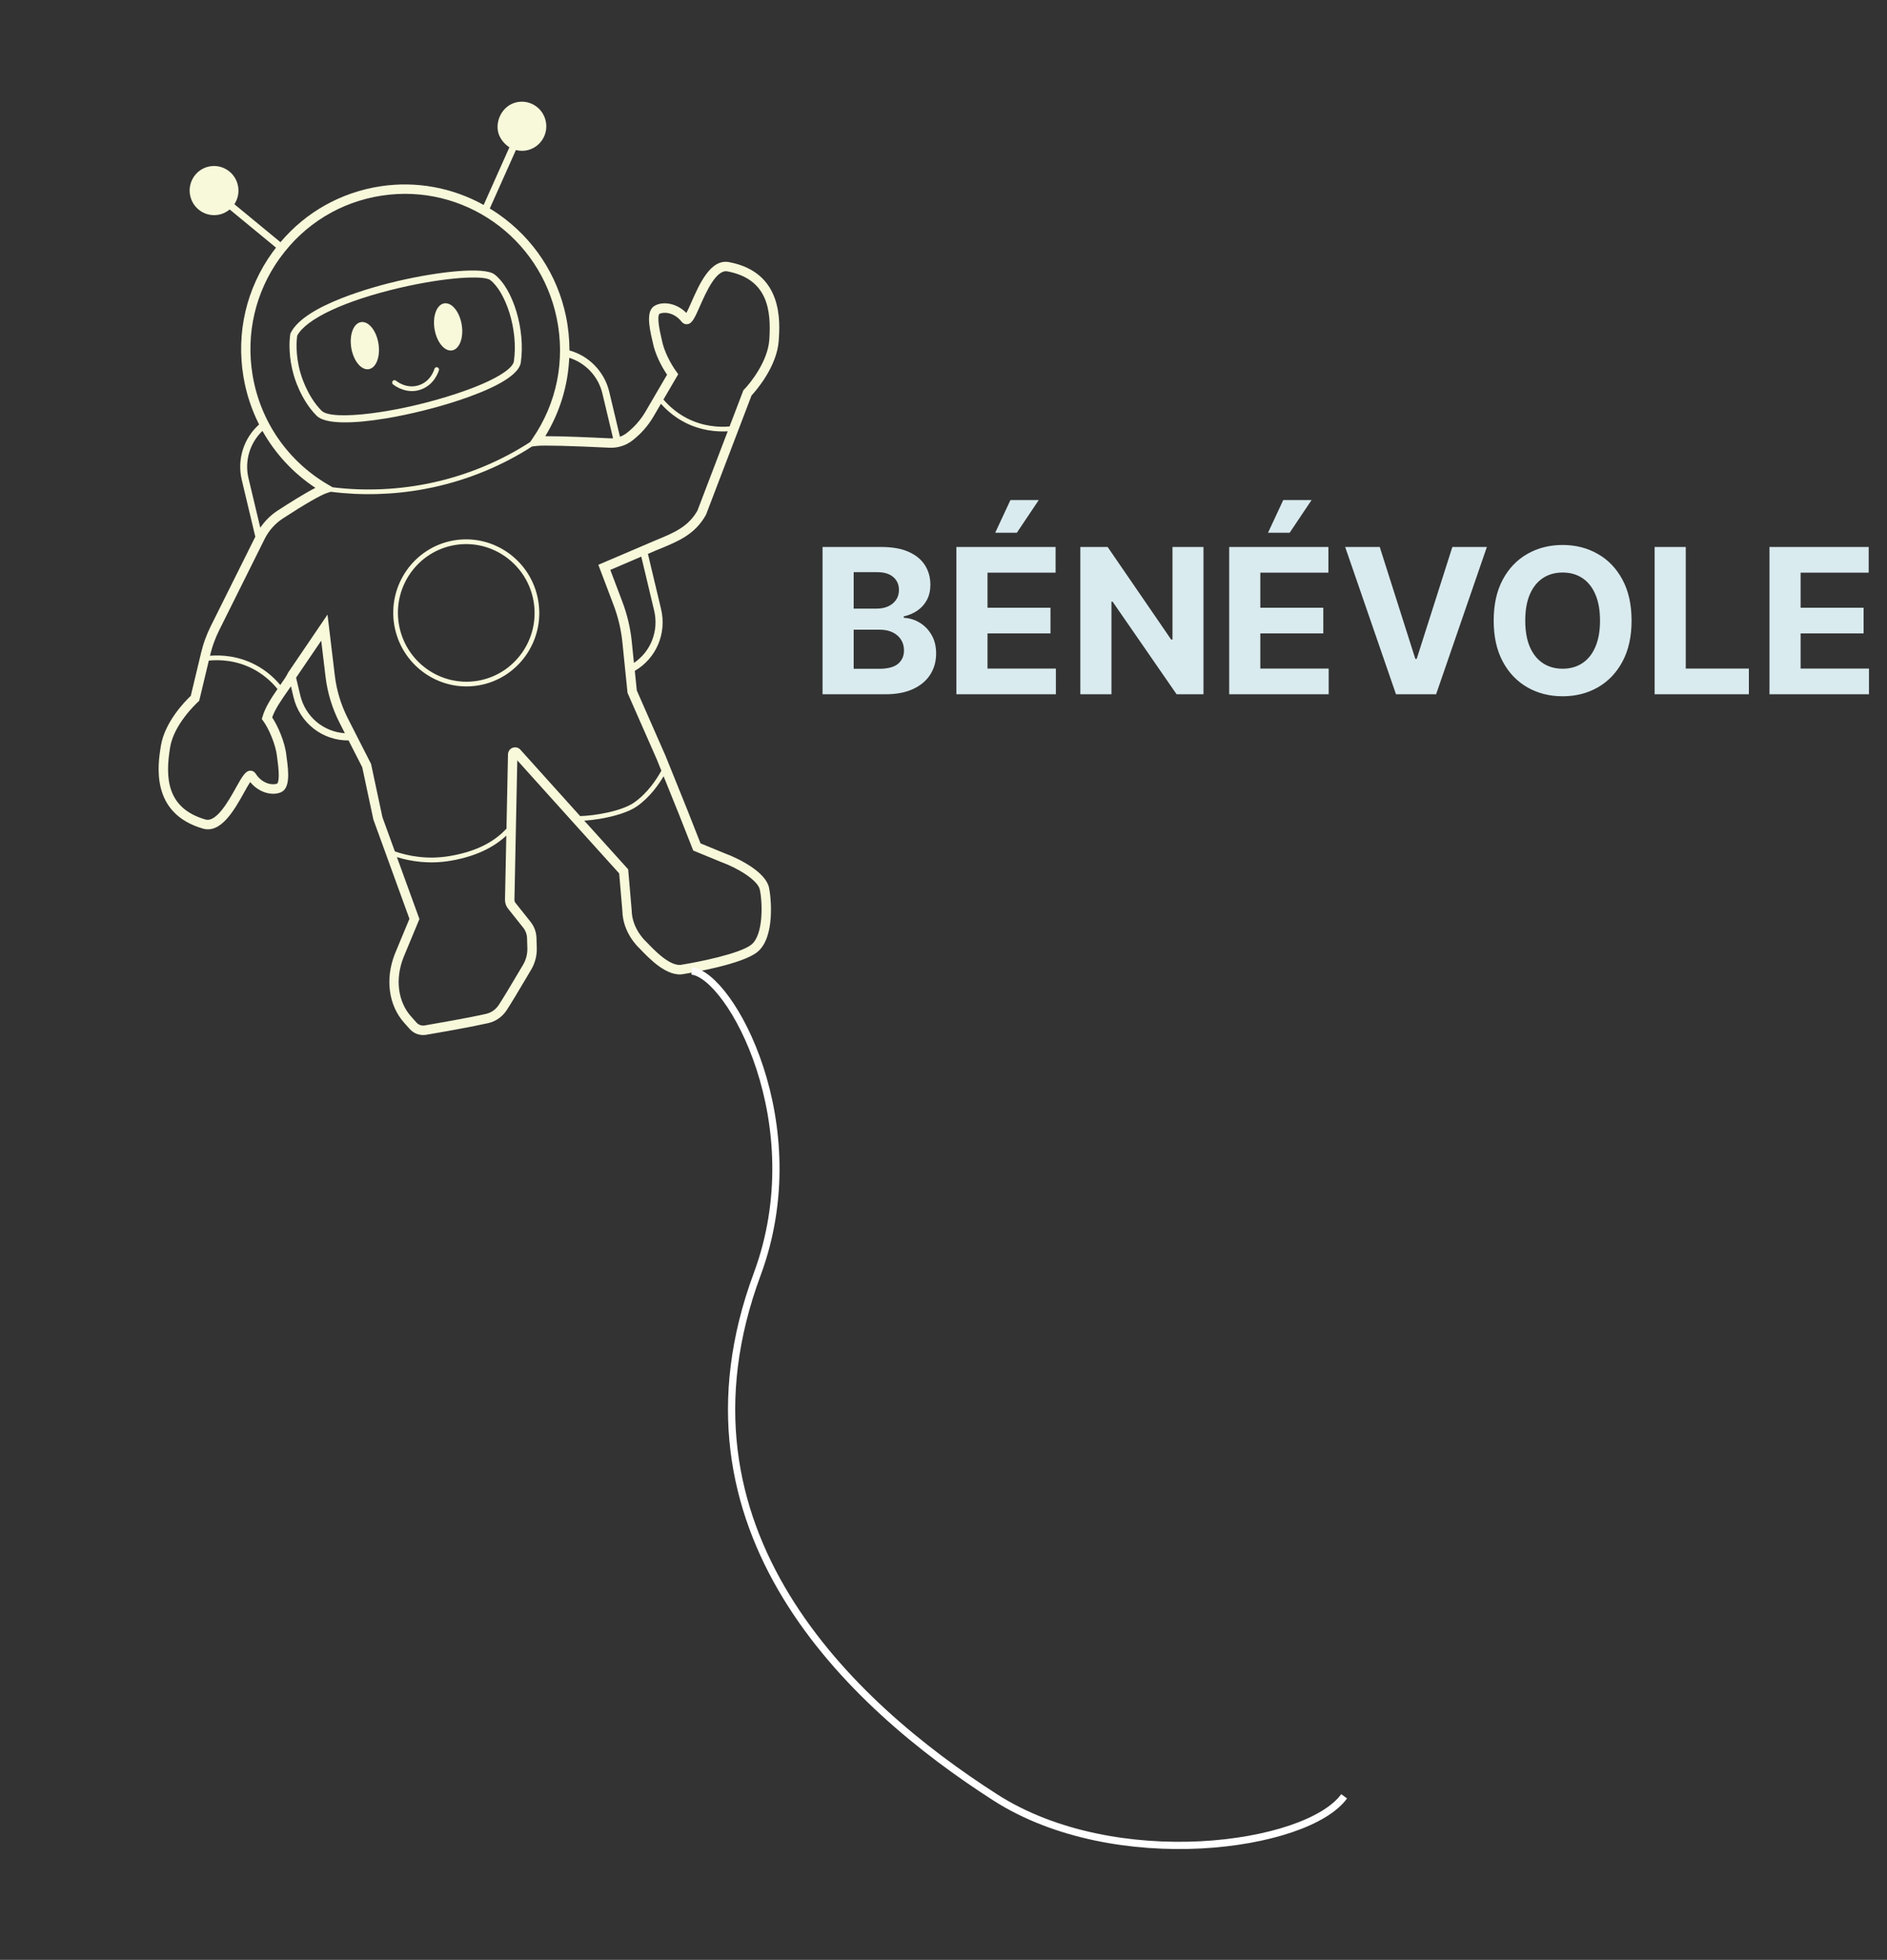 <svg width="261" height="271" viewBox="0 0 261 271" fill="none" xmlns="http://www.w3.org/2000/svg">
<rect x="0" y="0" width="261" height="271" fill="#333333" stroke="none"/>
<g clip-path="url(#clip0_1022_1028)">
<path d="M57.58 54.028C57.769 53.997 57.961 53.948 58.157 53.882C60.075 53.241 60.649 51.398 60.71 51.192C60.76 51.018 60.661 50.836 60.488 50.789C60.316 50.738 60.135 50.838 60.088 51.011C60.038 51.185 59.559 52.725 57.955 53.264C56.224 53.844 54.829 52.692 54.772 52.646C54.634 52.529 54.43 52.547 54.315 52.685C54.2 52.824 54.218 53.029 54.355 53.145C54.42 53.198 55.789 54.327 57.583 54.028L57.58 54.028Z" fill="#F8F8DB"/>
<path d="M51.008 51.048C52.045 50.875 52.642 49.279 52.343 47.482C52.043 45.685 50.96 44.368 49.923 44.541C48.886 44.714 48.288 46.311 48.588 48.108C48.887 49.905 49.971 51.221 51.008 51.048Z" fill="#F8F8DB"/>
<path d="M62.526 48.456C63.562 48.283 64.16 46.687 63.861 44.889C63.561 43.092 62.477 41.776 61.441 41.949C60.404 42.121 59.806 43.718 60.106 45.515C60.405 47.313 61.489 48.628 62.526 48.456Z" fill="#F8F8DB"/>
<path d="M53.366 57.86C56.773 57.292 60.473 56.354 63.457 55.363C67.204 54.119 71.737 52.198 72.037 50.118C72.689 45.643 70.992 39.963 68.412 37.956C66.969 36.836 60.594 37.561 55.04 38.855C52.04 39.554 42.106 42.14 40.195 46.061L40.163 46.126L40.152 46.197C39.959 47.388 39.964 49.583 40.616 51.821C40.652 51.958 41.519 55.203 43.789 57.483C45.002 58.705 48.939 58.594 53.369 57.856L53.366 57.86ZM41.101 46.43C42.314 44.099 47.721 41.568 55.261 39.808C61.676 38.311 66.934 38.044 67.818 38.731C69.891 40.342 71.726 45.492 71.076 49.974C70.942 50.9 68.788 52.557 63.15 54.431C55.173 57.082 45.922 58.25 44.476 56.793C42.398 54.702 41.566 51.603 41.556 51.562C40.807 48.982 41.04 46.89 41.105 46.429L41.101 46.43Z" fill="#F8F8DB"/>
<path d="M100.848 36.246C98.291 35.759 96.752 39.243 95.631 41.787C95.404 42.299 95.142 42.899 94.938 43.273C93.553 41.866 91.638 41.639 90.533 42.29C89.416 42.946 89.722 44.958 90.216 47.034C90.246 47.155 90.268 47.244 90.276 47.295C90.589 48.935 91.49 50.672 92.265 51.811L89.296 56.895C88.621 58.05 87.745 59.05 86.692 59.871C86.404 60.095 86.088 60.267 85.75 60.392L84.27 54.18C83.606 51.4 81.476 49.21 78.763 48.457C78.762 46.891 78.607 45.311 78.282 43.736C77.102 38.02 73.801 33.012 68.991 29.639C68.585 29.352 68.166 29.088 67.745 28.83L71.358 20.745C71.736 20.841 72.216 20.9 72.743 20.812C74.583 20.506 75.823 18.756 75.514 16.904C75.205 15.052 73.465 13.799 71.625 14.106C69.671 14.432 68.61 16.39 68.855 18.014C69.05 19.323 70.037 20.095 70.457 20.369L66.897 28.339C62.54 25.927 57.565 25.012 52.639 25.757C47.176 26.588 42.327 29.31 38.792 33.489L32.417 28.238C32.874 27.546 33.085 26.683 32.937 25.797C32.628 23.945 30.887 22.692 29.048 22.999C27.209 23.306 25.969 25.055 26.278 26.908C26.586 28.76 28.327 30.012 30.166 29.706C30.781 29.603 31.325 29.337 31.769 28.965L38.179 34.243C38.005 34.464 37.835 34.684 37.669 34.914C34.076 39.903 32.657 46.003 33.672 52.091C34.061 54.423 34.796 56.645 35.835 58.697C33.706 60.594 32.77 63.538 33.44 66.356L35.313 74.218L29.152 86.582C28.861 87.163 28.601 87.769 28.378 88.383C28.261 88.707 28.149 89.043 28.05 89.377C27.964 89.667 27.885 89.965 27.814 90.264L26.387 96.22C25.529 97.032 22.78 99.864 22.247 103.154C21.836 105.699 20.747 112.456 28.067 114.576C30.568 115.301 32.424 111.979 33.778 109.552C34.051 109.063 34.37 108.493 34.607 108.139C35.856 109.672 37.741 110.076 38.903 109.532C40.074 108.982 39.959 106.952 39.659 104.84C39.639 104.718 39.626 104.624 39.624 104.571C39.437 102.602 38.399 100.339 37.647 99.196C38.053 98.023 38.996 96.68 39.763 95.586C39.934 95.345 40.093 95.117 40.24 94.897L40.594 96.387C41.448 99.97 44.605 102.42 48.212 102.384L50.102 106.089L51.643 113.321L56.631 127.05L54.618 131.894C53.254 135.35 53.741 139 55.897 141.421L56.666 142.283C57.24 142.929 58.089 143.231 58.937 143.09L58.947 143.088C61.21 142.701 65.336 141.976 67.537 141.47C68.588 141.229 69.494 140.591 70.09 139.671C70.799 138.579 71.728 137.014 72.547 135.633C72.868 135.092 73.173 134.578 73.446 134.122C73.999 133.202 74.277 132.146 74.243 131.076L74.202 129.685C74.177 128.888 73.893 128.108 73.398 127.485L71.293 124.84C71.206 124.729 71.156 124.591 71.153 124.473L71.549 105.141C74.805 108.773 84.333 119.325 85.639 120.77L86.082 125.937C86.138 128.933 88.199 130.904 88.463 131.145C89.816 132.571 92.316 135.184 94.608 134.676C95.524 134.53 102.667 133.345 104.762 131.635C107.248 129.605 106.646 124.004 106.364 122.727C105.892 120.584 102.266 118.736 100.222 117.987L96.893 116.619L95.041 111.918L92.045 104.495L88.079 95.476L87.804 92.764C90.758 91.043 92.243 87.604 91.434 84.213L89.618 76.59L90.636 76.151L91.178 75.929C93.83 74.841 96.123 73.903 97.633 71.207L97.656 71.167L103.949 54.687C104.529 54.063 107.467 50.729 107.713 47.076C107.886 44.505 108.341 37.672 100.862 36.25L100.848 36.246ZM83.319 54.408L84.795 60.601C84.646 60.613 84.499 60.618 84.346 60.61C81.764 60.484 77.664 60.304 75.421 60.314C77.445 56.996 78.566 53.29 78.735 49.474C80.998 50.19 82.759 52.055 83.318 54.405L83.319 54.408ZM38.712 35.684C42.099 30.981 47.107 27.911 52.828 27.046C64.074 25.344 74.691 32.79 77.004 43.999C78.208 49.84 77.02 55.75 73.657 60.641L73.324 61.127C69.315 63.739 64.686 65.669 59.89 66.72C55.339 67.721 50.547 67.944 46.001 67.377L45.338 66.991C39.79 63.745 35.999 58.239 34.938 51.877C33.982 46.14 35.321 40.388 38.708 35.681L38.712 35.684ZM36.303 59.589C38.069 62.731 40.562 65.434 43.624 67.456C42.17 68.201 40.093 69.501 38.411 70.596C37.456 71.219 36.638 72.028 36.002 72.968L34.371 66.125C33.802 63.737 34.558 61.25 36.299 59.586L36.303 59.589ZM36.3 99.126L36.214 99.435L36.404 99.692C37.098 100.619 38.148 102.874 38.322 104.689C38.33 104.754 38.345 104.867 38.367 105.016C38.768 107.836 38.412 108.286 38.346 108.343C37.801 108.6 36.318 108.46 35.364 106.98C35.187 106.708 34.919 106.557 34.621 106.567C33.938 106.588 33.505 107.363 32.641 108.907C31.629 110.721 29.932 113.759 28.419 113.319C22.948 111.735 22.875 107.397 23.525 103.365C24.034 100.211 27.061 97.362 27.402 97.047L27.551 96.913L28.884 91.344C30.311 91.202 32.67 91.256 35.08 92.539C36.336 93.21 37.469 94.147 38.383 95.276C37.564 96.455 36.657 97.838 36.303 99.126L36.3 99.126ZM41.535 96.154L40.953 93.712C40.953 93.712 40.966 93.687 40.974 93.675L44.43 88.593L45.024 93.56C45.292 95.796 45.947 97.951 46.972 99.956L47.7 101.387C44.76 101.202 42.244 99.125 41.535 96.158L41.535 96.154ZM69.849 124.458C69.855 124.888 70.007 125.309 70.273 125.646L72.378 128.291C72.698 128.694 72.885 129.2 72.898 129.714L72.939 131.104C72.964 131.924 72.753 132.731 72.329 133.438C72.053 133.894 71.748 134.412 71.425 134.956C70.611 136.326 69.69 137.88 68.994 138.95C68.583 139.584 67.957 140.026 67.235 140.193C64.987 140.71 60.53 141.486 58.718 141.799C58.321 141.858 57.9 141.723 57.622 141.412L56.853 140.55C55.029 138.5 54.632 135.368 55.808 132.388L58.013 127.081L54.9 118.522C56.813 119.11 59.349 119.515 62.257 119.033L62.28 119.029C66.489 118.327 68.81 116.692 70.03 115.549L69.847 124.465L69.849 124.458ZM93.829 112.398L95.885 117.611L99.75 119.198C102.155 120.078 104.812 121.741 105.091 122.999C105.457 124.663 105.647 129.213 103.937 130.611C102.374 131.884 96.508 133.041 94.375 133.38L94.353 133.384L94.331 133.388C92.739 133.762 90.469 131.363 89.376 130.214L89.334 130.175C89.315 130.158 87.41 128.44 87.372 125.884L86.886 120.207L86.737 120.043C86.681 119.98 83.951 116.959 80.813 113.479C81.448 113.44 82.174 113.358 82.926 113.233C84.845 112.913 86.932 112.32 88.1 111.496C89.856 110.257 91.043 108.582 91.786 107.339L93.826 112.396L93.829 112.398ZM87.684 91.671L87.384 88.725C87.193 86.833 86.751 84.97 86.077 83.192L84.415 78.805L88.698 76.968L90.478 84.428C91.148 87.247 90.009 90.098 87.68 91.669L87.684 91.671ZM96.47 70.6C95.181 72.868 93.19 73.683 90.676 74.715L82.758 78.097L84.865 83.656C85.499 85.328 85.912 87.077 86.09 88.855L86.796 95.806L90.839 104.994L91.477 106.573C90.793 107.79 89.589 109.642 87.728 110.959C86.004 112.177 82.257 112.795 80.244 112.846C76.941 109.185 73.343 105.193 71.981 103.669C71.71 103.363 71.285 103.259 70.904 103.401C70.52 103.545 70.268 103.902 70.261 104.313L70.051 114.588C68.766 115.955 66.562 117.643 62.174 118.375L62.151 118.379C59.116 118.885 56.497 118.378 54.617 117.734L52.893 112.993L51.325 105.636L48.121 99.354C47.168 97.486 46.558 95.482 46.309 93.398L45.301 84.985L39.871 92.975L39.815 93.077C39.64 93.467 39.222 94.073 38.768 94.722C37.819 93.589 36.662 92.64 35.381 91.959C32.949 90.663 30.571 90.553 29.045 90.672L29.071 90.568C29.136 90.292 29.209 90.019 29.289 89.75C29.382 89.44 29.482 89.132 29.593 88.832C29.798 88.265 30.04 87.705 30.308 87.167L36.611 74.512C37.183 73.367 38.053 72.391 39.123 71.693C42.139 69.73 44.358 68.446 45.217 68.174L45.763 68C49.97 68.543 54.387 68.419 58.645 67.636C59.111 67.552 59.576 67.458 60.038 67.355C64.869 66.294 69.533 64.358 73.584 61.739L74.274 61.657C75.171 61.554 78.918 61.648 84.29 61.91C85.441 61.967 86.574 61.609 87.485 60.901C88.669 59.979 89.656 58.854 90.412 57.556L91.417 55.832C92.364 56.896 93.498 57.783 94.742 58.423C96.967 59.562 99.131 59.727 100.652 59.639L96.469 70.597L96.47 70.6ZM106.405 46.98C106.207 49.93 103.82 52.947 102.917 53.862L102.822 53.961L100.909 58.971C99.466 59.092 97.28 58.993 95.037 57.844C93.804 57.212 92.682 56.32 91.763 55.248L93.812 51.742L93.557 51.393C92.765 50.314 91.838 48.555 91.551 47.053C91.54 46.989 91.512 46.877 91.478 46.731C90.818 43.96 91.129 43.478 91.188 43.416C91.706 43.111 93.195 43.111 94.283 44.492C94.484 44.746 94.767 44.871 95.063 44.832C95.747 44.751 96.103 43.933 96.817 42.315C97.657 40.413 99.063 37.232 100.611 37.524C106.203 38.588 106.678 42.899 106.408 46.976L106.405 46.98Z" fill="#F8F8DB"/>
<path d="M62.818 74.717C57.326 75.633 53.608 80.878 54.53 86.409C55.452 91.94 60.671 95.695 66.163 94.779C71.655 93.863 75.373 88.618 74.451 83.087C73.529 77.556 68.31 73.802 62.818 74.717ZM66.056 94.138C60.916 94.995 56.033 91.482 55.17 86.305C54.307 81.129 57.786 76.222 62.926 75.365C68.066 74.508 72.949 78.021 73.812 83.197C74.675 88.374 71.196 93.281 66.056 94.138Z" fill="#F8F8DB"/>
</g>
<path d="M113.77 96V75.636H121.923C123.421 75.636 124.671 75.858 125.672 76.303C126.673 76.747 127.425 77.363 127.929 78.152C128.433 78.934 128.685 79.836 128.685 80.856C128.685 81.652 128.526 82.351 128.207 82.954C127.889 83.551 127.452 84.042 126.895 84.426C126.345 84.804 125.715 85.072 125.006 85.231V85.43C125.781 85.463 126.507 85.682 127.183 86.087C127.866 86.491 128.42 87.058 128.844 87.787C129.268 88.51 129.48 89.371 129.48 90.372C129.48 91.453 129.212 92.417 128.675 93.266C128.144 94.108 127.359 94.774 126.318 95.264C125.277 95.755 123.995 96 122.47 96H113.77ZM118.075 92.48H121.585C122.785 92.48 123.66 92.251 124.21 91.794C124.76 91.33 125.036 90.713 125.036 89.945C125.036 89.381 124.9 88.884 124.628 88.453C124.356 88.022 123.968 87.684 123.464 87.439C122.967 87.194 122.374 87.071 121.685 87.071H118.075V92.48ZM118.075 84.158H121.267C121.857 84.158 122.381 84.055 122.838 83.849C123.302 83.637 123.667 83.339 123.932 82.954C124.204 82.57 124.339 82.109 124.339 81.572C124.339 80.837 124.078 80.243 123.554 79.793C123.037 79.342 122.301 79.117 121.347 79.117H118.075V84.158ZM132.282 96V75.636H146.003V79.186H136.587V84.038H145.297V87.588H136.587V92.45H146.043V96H132.282ZM137.651 73.668L139.759 69.144H143.676L140.644 73.668H137.651ZM166.459 75.636V96H162.74L153.881 83.183H153.732V96H149.426V75.636H153.205L161.994 88.443H162.173V75.636H166.459ZM170.016 96V75.636H183.738V79.186H174.321V84.038H183.032V87.588H174.321V92.45H183.777V96H170.016ZM175.385 73.668L177.493 69.144H181.411L178.378 73.668H175.385ZM190.839 75.636L195.761 91.108H195.95L200.882 75.636H205.655L198.635 96H193.087L186.057 75.636H190.839ZM225.67 85.818C225.67 88.039 225.25 89.928 224.408 91.486C223.572 93.044 222.432 94.233 220.987 95.055C219.549 95.871 217.931 96.278 216.135 96.278C214.325 96.278 212.701 95.867 211.263 95.046C209.824 94.224 208.688 93.034 207.852 91.476C207.017 89.918 206.599 88.032 206.599 85.818C206.599 83.597 207.017 81.708 207.852 80.151C208.688 78.593 209.824 77.406 211.263 76.591C212.701 75.769 214.325 75.358 216.135 75.358C217.931 75.358 219.549 75.769 220.987 76.591C222.432 77.406 223.572 78.593 224.408 80.151C225.25 81.708 225.67 83.597 225.67 85.818ZM221.305 85.818C221.305 84.38 221.09 83.167 220.659 82.179C220.235 81.191 219.635 80.442 218.859 79.932C218.084 79.421 217.176 79.166 216.135 79.166C215.094 79.166 214.186 79.421 213.411 79.932C212.635 80.442 212.032 81.191 211.601 82.179C211.177 83.167 210.964 84.38 210.964 85.818C210.964 87.257 211.177 88.47 211.601 89.457C212.032 90.445 212.635 91.194 213.411 91.704C214.186 92.215 215.094 92.47 216.135 92.47C217.176 92.47 218.084 92.215 218.859 91.704C219.635 91.194 220.235 90.445 220.659 89.457C221.09 88.47 221.305 87.257 221.305 85.818ZM228.86 96V75.636H233.165V92.45H241.895V96H228.86ZM244.746 96V75.636H258.468V79.186H249.052V84.038H257.762V87.588H249.052V92.45H258.508V96H244.746Z" fill="#DAEBEF"/>
<path d="M95.686 134.269C101.021 134.835 112.432 155.448 104.731 176.197C91.656 211.431 117.532 235.656 137.677 248.55C154.271 259.171 180.793 255.453 185.917 248.386" stroke="white"/>
<defs>
<clipPath id="clip0_1022_1028">
<rect width="110.255" height="140.751" fill="white" transform="translate(0 18.132) rotate(-9.466)"/>
</clipPath>
</defs>
</svg>
